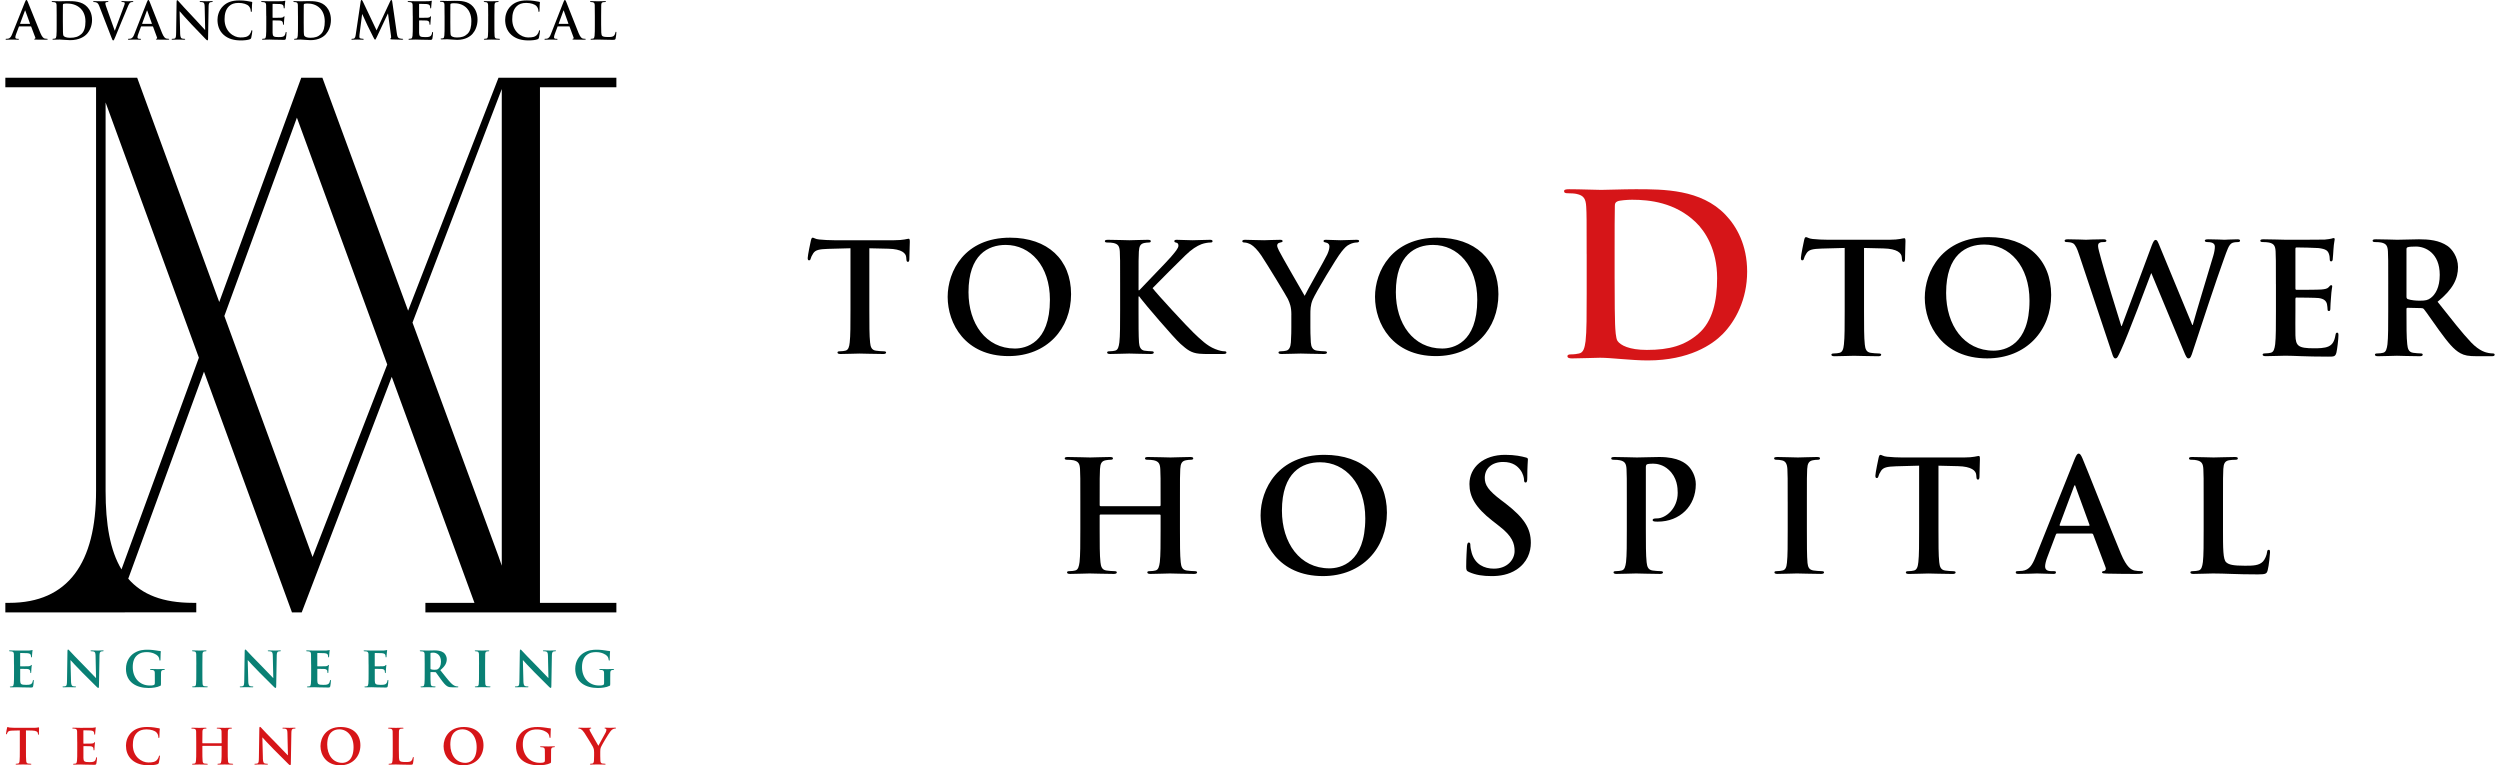 <?xml version="1.0" encoding="UTF-8"?>
<svg id="_レイヤー_1" data-name="レイヤー 1" xmlns="http://www.w3.org/2000/svg" width="196" height="60" viewBox="0 0 196 60">
  <g>
    <path d="M187.237,22.277c0-1.843,0-2.183-.024-2.571-.024-.412-.121-.607-.521-.691-.097-.024-.303-.037-.473-.037-.133,0-.206-.024-.206-.109,0-.085.085-.109.267-.109.643,0,1.407.036,1.661.036.412,0,1.334-.036,1.71-.036.764,0,1.577.073,2.231.521.34.231.825.849.825,1.661,0,.897-.376,1.722-1.601,2.716,1.079,1.358,1.916,2.438,2.632,3.19.679.703,1.177.788,1.358.825.133.024.242.036.34.036.097,0,.145.036.145.097,0,.097-.085.121-.231.121h-1.152c-.679,0-.982-.06-1.298-.231-.521-.279-.982-.849-1.661-1.782-.485-.667-1.043-1.492-1.201-1.674-.06-.073-.133-.085-.218-.085l-1.055-.024c-.06,0-.097.024-.097.097v.17c0,1.128,0,2.086.061,2.595.036.352.109.619.473.667.182.024.449.049.594.049.097,0,.145.036.145.097,0,.085-.085.121-.242.121-.703,0-1.601-.036-1.783-.036-.231,0-.994.036-1.48.036-.158,0-.242-.036-.242-.121,0-.061.048-.097.194-.097.182,0,.328-.024.437-.049.242-.049.303-.315.352-.667.06-.509.06-1.467.06-2.583v-2.134ZM188.668,23.235c0,.133.024.182.109.218.255.085.619.121.922.121.485,0,.643-.049.861-.206.364-.267.716-.825.716-1.819,0-1.722-1.14-2.219-1.856-2.219-.303,0-.521.012-.643.049-.085.024-.109.073-.109.17v3.687Z"/>
    <g>
      <path d="M90.918,39.685c.037,0,.073-.024.073-.085v-.255c0-1.843,0-2.182-.024-2.57-.024-.412-.121-.606-.521-.691-.097-.024-.303-.037-.473-.037-.133,0-.206-.024-.206-.109,0-.085.085-.109.255-.109.655,0,1.419.036,1.746.036.291,0,1.055-.036,1.528-.036.17,0,.255.024.255.109,0,.085-.073.109-.218.109-.097,0-.206.012-.352.037-.328.06-.424.267-.449.691-.024.388-.024.727-.024,2.57v2.134c0,1.116,0,2.074.06,2.595.036.339.109.606.473.655.17.024.436.049.618.049.133,0,.194.036.194.097,0,.085-.097.121-.243.121-.788,0-1.552-.036-1.891-.036-.279,0-1.043.036-1.515.036-.17,0-.255-.036-.255-.121,0-.061.049-.097.194-.097.182,0,.328-.024.436-.049.243-.049.303-.315.352-.667.06-.509.06-1.467.06-2.583v-1.067c0-.049-.036-.073-.073-.073h-4.631c-.036,0-.073.012-.073.073v1.067c0,1.116,0,2.074.061,2.595.036.339.109.606.473.655.17.024.436.049.618.049.133,0,.194.036.194.097,0,.085-.097.121-.243.121-.788,0-1.552-.036-1.891-.036-.279,0-1.043.036-1.528.036-.158,0-.242-.036-.242-.121,0-.061.048-.097.194-.097.182,0,.328-.024.436-.049.242-.049.303-.315.352-.667.06-.509.06-1.467.06-2.583v-2.134c0-1.843,0-2.182-.024-2.57-.024-.412-.121-.606-.521-.691-.097-.024-.303-.037-.473-.037-.134,0-.206-.024-.206-.109,0-.085.085-.109.254-.109.655,0,1.419.036,1.746.036.291,0,1.055-.036,1.528-.036.17,0,.255.024.255.109,0,.085-.073.109-.218.109-.097,0-.206.012-.351.037-.328.06-.424.267-.449.691-.024.388-.024.727-.024,2.57v.255c0,.06.037.085.073.085h4.631Z"/>
      <path d="M98.83,40.412c0-2.073,1.37-4.753,5.007-4.753,3.019,0,4.898,1.758,4.898,4.535s-1.94,4.971-5.019,4.971c-3.48,0-4.886-2.607-4.886-4.753ZM107.038,40.642c0-2.716-1.564-4.401-3.552-4.401-1.394,0-2.983.776-2.983,3.795,0,2.522,1.394,4.522,3.722,4.522.849,0,2.813-.412,2.813-3.916Z"/>
      <path d="M115.179,44.85c-.194-.085-.23-.146-.23-.412,0-.667.049-1.394.061-1.589.012-.182.048-.315.145-.315.109,0,.121.109.121.206,0,.158.049.412.109.618.267.897.982,1.224,1.734,1.224,1.091,0,1.625-.739,1.625-1.382,0-.594-.182-1.164-1.188-1.94l-.558-.436c-1.333-1.043-1.794-1.891-1.794-2.873,0-1.334,1.115-2.292,2.801-2.292.788,0,1.297.121,1.613.206.109.024.17.061.17.146,0,.158-.049.509-.049,1.455,0,.267-.036.364-.133.364-.085,0-.121-.072-.121-.218,0-.109-.06-.485-.315-.8-.182-.23-.533-.594-1.321-.594-.897,0-1.443.521-1.443,1.249,0,.558.279.982,1.285,1.746l.339.255c1.455,1.127,1.988,1.94,1.988,3.091,0,.703-.267,1.54-1.14,2.11-.606.388-1.285.497-1.928.497-.704,0-1.249-.085-1.77-.315Z"/>
      <path d="M127.543,39.345c0-1.843,0-2.182-.024-2.57-.024-.412-.121-.606-.521-.691-.097-.024-.303-.037-.473-.037-.134,0-.206-.024-.206-.109,0-.085.085-.109.267-.109.643,0,1.406.036,1.746.036.497,0,1.2-.036,1.758-.036,1.516,0,2.061.509,2.255.691.267.255.606.8.606,1.443,0,1.721-1.261,2.934-2.982,2.934-.061,0-.194,0-.255-.012-.061-.012-.146-.024-.146-.109,0-.097.085-.133.339-.133.679,0,1.625-.764,1.625-2,0-.4-.036-1.212-.715-1.819-.436-.4-.933-.473-1.212-.473-.182,0-.364.012-.473.049-.06.024-.097.097-.097.23v4.849c0,1.116,0,2.074.06,2.595.036.339.109.606.473.655.17.024.436.049.618.049.133,0,.194.036.194.097,0,.085-.097.121-.23.121-.8,0-1.564-.036-1.879-.036-.279,0-1.043.036-1.528.036-.158,0-.242-.036-.242-.121,0-.061.048-.097.194-.097.182,0,.328-.024.436-.049.242-.049.303-.315.352-.667.06-.509.06-1.467.06-2.583v-2.134Z"/>
      <path d="M140.155,39.345c0-1.843,0-2.182-.024-2.57-.024-.412-.146-.618-.412-.679-.133-.036-.291-.049-.436-.049-.121,0-.194-.024-.194-.121,0-.073.097-.097.291-.097.461,0,1.224.036,1.576.036.303,0,1.018-.036,1.479-.036.158,0,.255.024.255.097,0,.097-.073.121-.194.121-.121,0-.218.012-.364.037-.327.06-.424.267-.449.691-.024.388-.024.727-.024,2.57v2.134c0,1.176,0,2.134.049,2.655.036.328.121.546.485.594.17.024.436.049.618.049.133,0,.194.036.194.097,0,.085-.097.121-.23.121-.8,0-1.564-.036-1.891-.036-.279,0-1.043.036-1.528.036-.158,0-.242-.036-.242-.121,0-.061.048-.097.194-.097.182,0,.328-.024.436-.049.242-.049.315-.255.352-.606.06-.509.06-1.467.06-2.643v-2.134Z"/>
      <path d="M150.461,36.508l-1.807.049c-.703.024-.994.085-1.176.352-.121.182-.182.327-.206.424s-.06.146-.133.146c-.085,0-.109-.061-.109-.194,0-.194.23-1.297.254-1.394.037-.158.073-.23.146-.23.097,0,.218.121.521.146.352.036.812.06,1.212.06h4.801c.776,0,1.067-.121,1.164-.121.085,0,.097.073.097.255,0,.254-.036,1.091-.036,1.406-.012.121-.036.194-.109.194-.097,0-.121-.06-.133-.242l-.012-.133c-.024-.315-.351-.655-1.431-.679l-1.528-.037v4.971c0,1.116,0,2.074.06,2.595.037.339.109.606.473.655.17.024.436.049.618.049.134,0,.194.036.194.097,0,.085-.097.121-.23.121-.8,0-1.564-.036-1.904-.036-.279,0-1.043.036-1.528.036-.158,0-.242-.036-.242-.121,0-.061.049-.097.194-.097.182,0,.328-.024.436-.049.243-.049.315-.315.352-.667.06-.509.06-1.467.06-2.583v-4.971Z"/>
      <path d="M161.283,41.831c-.061,0-.085.024-.109.097l-.655,1.734c-.121.303-.182.594-.182.739,0,.218.109.376.485.376h.182c.145,0,.182.024.182.097,0,.097-.073.121-.206.121-.388,0-.909-.036-1.285-.036-.133,0-.8.036-1.431.036-.158,0-.23-.024-.23-.121,0-.073.049-.097.146-.097.109,0,.279-.012.376-.024.558-.073.788-.485,1.031-1.091l3.043-7.614c.145-.351.218-.485.339-.485.109,0,.182.109.303.388.291.667,2.231,5.614,3.007,7.456.461,1.091.812,1.261,1.067,1.321.182.037.364.049.509.049.097,0,.158.012.158.097,0,.097-.109.121-.558.121-.436,0-1.321,0-2.291-.024-.218-.012-.364-.012-.364-.097,0-.073.048-.097.17-.109.085-.024.17-.134.109-.279l-.97-2.571c-.024-.06-.061-.085-.121-.085h-2.704ZM163.756,41.225c.061,0,.073-.037.061-.073l-1.091-2.995c-.012-.049-.024-.109-.06-.109s-.06.06-.073.109l-1.115,2.982c-.012.049,0,.085.049.085h2.231Z"/>
      <path d="M174.283,41.479c0,1.552,0,2.389.255,2.607.206.182.521.267,1.467.267.643,0,1.115-.012,1.419-.34.146-.158.291-.497.315-.727.012-.109.036-.182.133-.182.085,0,.097.061.097.206,0,.133-.085,1.043-.182,1.394-.073.267-.133.328-.764.328-1.746,0-2.546-.073-3.528-.073-.279,0-1.043.036-1.528.036-.158,0-.242-.036-.242-.121,0-.061.048-.097.194-.097.182,0,.328-.024.436-.049.242-.049.303-.315.352-.667.06-.509.06-1.467.06-2.583v-2.134c0-1.843,0-2.182-.024-2.57-.024-.412-.121-.606-.521-.691-.097-.024-.243-.037-.4-.037-.133,0-.206-.024-.206-.109,0-.085.085-.109.267-.109.57,0,1.333.036,1.661.036.291,0,1.176-.036,1.649-.036.17,0,.254.024.254.109,0,.085-.072.109-.218.109-.133,0-.328.012-.473.037-.328.06-.424.267-.449.691-.024.388-.024.727-.024,2.57v2.134Z"/>
    </g>
    <path d="M124.394,19.924c0-2.667,0-3.158-.035-3.72-.035-.597-.176-.878-.754-1-.141-.035-.439-.053-.684-.053-.193,0-.298-.035-.298-.158,0-.123.123-.158.386-.158.93,0,2.035.052,2.526.052.544,0,1.649-.052,2.703-.052,2.193,0,5.123,0,7.036,2.0.877.913,1.702,2.369,1.702,4.457,0,2.211-.93,3.895-1.913,4.895-.807.825-2.632,2.071-5.878,2.071-1.281,0-2.86-.211-3.737-.211-.404,0-1.509.052-2.211.052-.228,0-.351-.052-.351-.175,0-.088.07-.141.281-.141.263,0,.474-.035.632-.07.351-.07.439-.456.509-.965.088-.737.088-2.123.088-3.737v-3.088ZM126.587,21.854c0,1.86.018,3.211.035,3.544.018.439.053,1.141.193,1.334.228.333.912.702,2.298.702,1.79,0,2.983-.351,4.036-1.264,1.123-.965,1.474-2.562,1.474-4.369,0-2.228-.93-3.667-1.685-4.386-1.614-1.544-3.614-1.755-4.983-1.755-.351,0-1.0.052-1.14.123-.158.07-.211.158-.211.351-.018.597-.018,2.123-.018,3.509v2.211Z" style="fill: #d61518;"/>
    <path d="M144.622,19.439l-1.807.049c-.703.024-.994.085-1.176.352-.121.182-.182.327-.206.424s-.06.146-.133.146c-.085,0-.109-.061-.109-.194,0-.194.23-1.298.254-1.395.037-.158.073-.231.146-.231.097,0,.218.121.521.146.352.037.813.06,1.213.06h4.803c.776,0,1.067-.121,1.164-.121.085,0,.097.073.097.255,0,.254-.036,1.091-.036,1.407-.012.121-.036.194-.109.194-.097,0-.121-.06-.133-.242l-.012-.133c-.024-.315-.351-.655-1.431-.679l-1.528-.037v4.972c0,1.116,0,2.074.06,2.595.037.34.109.606.473.655.17.024.437.049.619.049.134,0,.194.036.194.097,0,.085-.097.121-.231.121-.8,0-1.565-.036-1.904-.036-.279,0-1.043.036-1.528.036-.158,0-.242-.036-.242-.121,0-.061.049-.097.194-.097.182,0,.328-.024.437-.049.243-.049.315-.315.352-.667.06-.509.06-1.467.06-2.583v-4.972Z"/>
    <path d="M150.903,23.344c0-2.074,1.37-4.754,5.008-4.754,3.02,0,4.9,1.758,4.9,4.536s-1.94,4.972-5.021,4.972c-3.481,0-4.887-2.607-4.887-4.754ZM159.113,23.574c0-2.716-1.564-4.402-3.553-4.402-1.395,0-2.984.776-2.984,3.796,0,2.522,1.395,4.524,3.723,4.524.849,0,2.814-.412,2.814-3.917Z"/>
    <path d="M162.995,19.948c-.145-.449-.279-.74-.449-.861-.133-.085-.376-.109-.485-.109-.121,0-.194-.012-.194-.109,0-.085.097-.109.267-.109.63,0,1.298.036,1.407.036s.643-.036,1.346-.036c.17,0,.255.036.255.109,0,.097-.097.109-.218.109-.097,0-.218,0-.303.049-.109.049-.133.133-.133.267,0,.158.121.57.267,1.116.206.8,1.334,4.475,1.552,5.154h.037l2.352-6.318c.134-.34.206-.437.303-.437.133,0,.194.182.352.57l2.522,6.1h.037c.218-.813,1.188-4.014,1.613-5.433.085-.279.121-.534.121-.703,0-.194-.109-.364-.582-.364-.121,0-.206-.036-.206-.109,0-.085.097-.109.279-.109.643,0,1.152.036,1.261.036.085,0,.606-.036,1.007-.036.133,0,.218.024.218.097,0,.085-.06.121-.17.121-.121,0-.291.012-.425.061-.291.109-.424.594-.679,1.286-.558,1.528-1.831,5.385-2.426,7.204-.133.424-.194.57-.351.57-.121,0-.194-.146-.376-.594l-2.522-6.076h-.024c-.231.619-1.844,4.912-2.365,6.027-.231.497-.291.643-.437.643-.121,0-.182-.133-.279-.449l-2.571-7.701Z"/>
    <path d="M178.431,22.277c0-1.843,0-2.183-.024-2.571-.024-.412-.121-.607-.521-.691-.097-.024-.303-.037-.473-.037-.133,0-.206-.024-.206-.109,0-.085.085-.109.267-.109.643,0,1.407.036,1.746.036.388,0,2.802,0,3.032-.012.23-.024.424-.049.521-.073.06-.012.133-.049.194-.049.061,0,.073.049.073.109,0,.085-.06.23-.097.788-.012.121-.036.655-.06.8-.012.06-.037.133-.121.133s-.109-.06-.109-.17c0-.085-.012-.291-.073-.437-.085-.218-.206-.364-.812-.437-.206-.024-1.48-.049-1.722-.049-.06,0-.085.036-.085.121v3.068c0,.085.012.133.085.133.267,0,1.661,0,1.94-.024.291-.024.473-.06.582-.182.085-.097.133-.158.194-.158.049,0,.085.024.085.097s-.06.267-.097.885c-.024.243-.049.728-.049.813,0,.097,0,.231-.109.231-.085,0-.109-.049-.109-.109-.012-.121-.012-.279-.048-.437-.061-.242-.231-.424-.679-.473-.231-.024-1.431-.036-1.722-.036-.061,0-.073.049-.073.121v.958c0,.412-.012,1.528,0,1.88.024.837.218,1.019,1.455,1.019.315,0,.825,0,1.14-.146s.461-.4.546-.897c.024-.133.049-.182.134-.182.097,0,.097.097.097.218,0,.279-.097,1.103-.158,1.346-.085.315-.194.315-.655.315-1.831,0-2.644-.073-3.359-.073-.279,0-1.043.036-1.528.036-.158,0-.242-.036-.242-.121,0-.061.048-.097.194-.097.182,0,.328-.024.437-.049.242-.049.303-.315.352-.667.06-.509.06-1.467.06-2.583v-2.134Z"/>
    <path d="M66.675,19.463l-1.764.048c-.687.024-.971.083-1.149.343-.118.178-.178.32-.201.414-.024.095-.059.142-.13.142-.083,0-.107-.059-.107-.19,0-.19.225-1.267.249-1.362.036-.154.071-.225.142-.225.095,0,.213.118.509.142.344.035.794.059,1.184.059h4.689c.758,0,1.042-.118,1.137-.118.083,0,.095.071.095.249,0,.249-.036,1.066-.036,1.374-.012.118-.035.19-.106.19-.095,0-.118-.059-.13-.237l-.012-.13c-.024-.308-.343-.639-1.397-.663l-1.492-.035v4.855c0,1.089,0,2.025.059,2.534.035.332.106.592.462.639.166.024.426.048.604.048.13,0,.19.035.19.095,0,.083-.095.118-.225.118-.782,0-1.528-.035-1.859-.035-.273,0-1.018.035-1.492.035-.154,0-.237-.035-.237-.118,0-.059.048-.095.19-.095.178,0,.32-.024.427-.048.237-.047.308-.308.343-.651.059-.497.059-1.433.059-2.522v-4.855Z"/>
    <path d="M74.297,23.276c0-2.025,1.338-4.642,4.891-4.642,2.949,0,4.784,1.717,4.784,4.429s-1.895,4.855-4.903,4.855c-3.399,0-4.772-2.546-4.772-4.642ZM82.314,23.501c0-2.653-1.528-4.299-3.47-4.299-1.362,0-2.913.758-2.913,3.706,0,2.463,1.362,4.417,3.635,4.417.829,0,2.748-.403,2.748-3.825Z"/>
    <path d="M89.262,22.755h.059c.403-.438,2.132-2.203,2.475-2.605.332-.391.592-.687.592-.888,0-.13-.047-.213-.166-.237-.106-.024-.154-.047-.154-.118,0-.083.059-.107.19-.107.249,0,.9.035,1.22.035.367,0,1.018-.035,1.385-.035.118,0,.201.024.201.107s-.06.107-.178.107c-.166,0-.462.047-.687.13-.367.142-.77.391-1.279.888-.367.355-2.155,2.132-2.558,2.558.426.557,2.747,3.055,3.209,3.494.521.497,1.054,1.03,1.693,1.279.355.142.592.178.734.178.083,0,.154.024.154.095,0,.083-.059.118-.284.118h-1.03c-.355,0-.568,0-.817-.024-.639-.059-.959-.32-1.468-.77-.521-.462-2.854-3.197-3.103-3.541l-.13-.178h-.059v1.078c0,1.089,0,2.025.036,2.534.024.332.13.592.426.639.166.024.426.048.58.048.095,0,.154.035.154.095,0,.083-.095.118-.225.118-.663,0-1.409-.035-1.705-.035-.273,0-1.018.035-1.492.035-.154,0-.237-.035-.237-.118,0-.059.048-.095.19-.095.178,0,.32-.024.427-.048.237-.047.296-.308.343-.651.059-.497.059-1.433.059-2.522v-2.084c0-1.8,0-2.132-.024-2.511-.024-.403-.119-.592-.509-.675-.095-.024-.296-.035-.462-.035-.13,0-.201-.024-.201-.107s.083-.107.261-.107c.628,0,1.374.035,1.658.035.284,0,1.03-.035,1.433-.035.166,0,.249.024.249.107s-.071.107-.166.107c-.118,0-.19.012-.332.035-.32.059-.414.261-.438.675-.024.379-.024.711-.024,2.511v.521Z"/>
    <path d="M101.243,24.686c0-.639-.118-.9-.272-1.244-.083-.19-1.67-2.795-2.084-3.41-.296-.438-.592-.734-.817-.864-.154-.083-.355-.154-.497-.154-.095,0-.178-.024-.178-.107,0-.071.083-.107.225-.107.213,0,1.101.035,1.492.035.249,0,.734-.035,1.267-.035.118,0,.178.035.178.107s-.083.083-.261.13c-.106.024-.166.118-.166.213s.059.237.142.403c.166.355,1.824,3.209,2.013,3.541.118-.284,1.61-2.889,1.776-3.257.118-.26.166-.462.166-.616,0-.118-.047-.249-.249-.296-.106-.024-.213-.047-.213-.118,0-.083.059-.107.201-.107.391,0,.77.035,1.113.035.26,0,1.042-.035,1.267-.035.13,0,.213.024.213.095,0,.083-.095.119-.225.119-.118,0-.344.047-.521.142-.249.118-.379.261-.639.58-.391.474-2.049,3.257-2.262,3.766-.178.426-.178.793-.178,1.184v.971c0,.19,0,.687.035,1.184.024.343.13.604.485.651.166.024.427.048.592.048.13,0,.19.035.19.095,0,.083-.095.118-.249.118-.746,0-1.492-.035-1.812-.035-.296,0-1.042.035-1.48.035-.166,0-.261-.024-.261-.118,0-.059.059-.095.19-.095.166,0,.308-.024.415-.048.237-.047.343-.308.367-.651.035-.497.035-.995.035-1.184v-.971Z"/>
    <path d="M107.801,23.276c0-2.025,1.338-4.642,4.891-4.642,2.949,0,4.784,1.717,4.784,4.429s-1.895,4.855-4.902,4.855c-3.399,0-4.772-2.546-4.772-4.642ZM115.818,23.501c0-2.653-1.528-4.299-3.47-4.299-1.362,0-2.913.758-2.913,3.706,0,2.463,1.362,4.417,3.635,4.417.829,0,2.748-.403,2.748-3.825Z"/>
  </g>
  <g>
    <path d="M1.096,52.101c0-.582,0-.69-.007-.812-.008-.13-.038-.192-.165-.218-.031-.007-.096-.011-.149-.011-.042,0-.065-.008-.065-.035,0-.027.027-.034.084-.034.203,0,.444.012.552.012.123,0,.885,0,.958-.004.073-.008.134-.015.165-.023.019-.004.042-.015.061-.015s.023.015.023.034c0,.027-.019.073-.03.249-.004.038-.012.207-.019.253-.004.019-.011.042-.038.042-.027,0-.034-.019-.034-.054,0-.027-.004-.092-.023-.138-.027-.069-.065-.115-.257-.138-.065-.008-.467-.015-.544-.015-.019,0-.027.012-.027.038v.969c0,.027.004.042.027.042.084,0,.525,0,.613-.008.092-.007.149-.019.184-.057.027-.03.042-.05.061-.05.015,0,.027.008.027.031s-.019.084-.031.28c-.007.077-.015.23-.015.257,0,.03,0,.073-.034.073-.027,0-.034-.015-.034-.034-.004-.038-.004-.088-.015-.138-.019-.077-.073-.134-.214-.149-.073-.008-.452-.011-.544-.011-.019,0-.023.015-.023.038v.303c0,.13-.004.483,0,.594.007.264.069.322.46.322.1,0,.26,0,.36-.046.1-.046.145-.127.172-.283.008-.042.015-.057.042-.057.031,0,.031.03.031.069,0,.088-.031.348-.05.425-.027.1-.061.1-.207.1-.579,0-.835-.023-1.061-.023-.088,0-.33.011-.483.011-.05,0-.077-.011-.077-.038,0-.019.015-.03.061-.03.058,0,.103-.008.138-.015.077-.015.096-.1.111-.211.019-.161.019-.464.019-.816v-.674Z" style="fill: #098074;"/>
    <path d="M5.565,53.365c.007.299.057.398.134.425.065.023.138.027.199.027.042,0,.065.007.065.03,0,.031-.034.038-.088.038-.249,0-.402-.011-.475-.011-.034,0-.215.011-.414.011-.05,0-.084-.004-.084-.038,0-.023.023-.03.061-.03.05,0,.119-.004.172-.019.1-.031.115-.142.119-.475l.034-2.268c0-.077.012-.13.05-.13.042,0,.077.05.142.119.046.05.628.674,1.188,1.23.26.261.778.812.843.874h.019l-.038-1.72c-.004-.234-.038-.306-.13-.345-.057-.023-.149-.023-.203-.023-.046,0-.061-.012-.061-.035,0-.03.042-.034.1-.034.199,0,.383.012.464.012.042,0,.188-.012.376-.012.05,0,.088.004.088.034,0,.023-.023.035-.069.035-.038,0-.069,0-.115.011-.107.031-.138.111-.142.326l-.042,2.417c0,.084-.015.119-.05.119-.042,0-.088-.042-.13-.084-.241-.23-.732-.732-1.13-1.126-.418-.414-.843-.892-.912-.965h-.011l.042,1.609Z" style="fill: #098074;"/>
    <path d="M12.619,53.629c0,.103-.004.111-.05.138-.249.13-.625.172-.923.172-.939,0-1.77-.444-1.77-1.502,0-.613.318-1.042.666-1.252.368-.222.709-.249,1.031-.249.264,0,.601.046.678.061.08.015.215.038.303.042.046.004.054.019.054.046,0,.042-.027.149-.027.628,0,.061-.011.08-.042.08-.027,0-.034-.019-.038-.05-.011-.088-.03-.211-.13-.318-.115-.123-.421-.299-.854-.299-.211,0-.49.015-.758.238-.215.18-.352.467-.352.939,0,.824.525,1.44,1.333,1.44.1,0,.234,0,.326-.042.057-.027.073-.077.073-.142v-.36c0-.192,0-.337-.004-.452-.004-.13-.038-.191-.165-.218-.03-.008-.096-.012-.149-.012-.035,0-.058-.007-.058-.03,0-.031.027-.038.08-.038.199,0,.441.011.555.011.119,0,.322-.011.448-.011.05,0,.077.007.077.038,0,.023-.023.03-.05.03-.03,0-.057.004-.103.012-.103.019-.142.084-.146.218-.004.115-.004.268-.004.46v.421Z" style="fill: #098074;"/>
    <path d="M15.392,52.101c0-.582,0-.69-.007-.812-.008-.13-.046-.196-.13-.215-.042-.011-.092-.015-.138-.015-.038,0-.061-.008-.061-.038,0-.023.03-.031.092-.031.146,0,.387.012.498.012.096,0,.322-.012.467-.012.05,0,.08.008.08.031,0,.03-.023.038-.061.038s-.069.004-.115.011c-.103.019-.134.084-.142.218-.008.123-.008.23-.008.812v.674c0,.372,0,.674.015.839.012.103.038.172.153.188.054.007.138.015.195.015.042,0,.061.011.061.03,0,.027-.03.038-.073.038-.253,0-.494-.011-.598-.011-.088,0-.33.011-.483.011-.05,0-.077-.011-.077-.038,0-.019.015-.03.061-.03.058,0,.103-.008.138-.015.077-.015.1-.081.111-.192.019-.161.019-.464.019-.835v-.674Z" style="fill: #098074;"/>
    <path d="M19.46,53.365c.007.299.057.398.134.425.065.023.138.027.199.027.042,0,.065.007.065.03,0,.031-.034.038-.088.038-.249,0-.402-.011-.475-.011-.035,0-.215.011-.414.011-.05,0-.084-.004-.084-.038,0-.023.023-.03.061-.03.05,0,.119-.004.172-.019.1-.031.115-.142.119-.475l.034-2.268c0-.077.012-.13.05-.13.042,0,.077.05.142.119.046.05.628.674,1.188,1.23.26.261.778.812.843.874h.019l-.038-1.72c-.004-.234-.038-.306-.13-.345-.057-.023-.149-.023-.203-.023-.046,0-.061-.012-.061-.035,0-.03.042-.034.1-.034.199,0,.383.012.464.012.042,0,.188-.012.376-.012.05,0,.088.004.088.034,0,.023-.023.035-.069.035-.038,0-.069,0-.115.011-.107.031-.138.111-.142.326l-.042,2.417c0,.084-.015.119-.05.119-.042,0-.088-.042-.13-.084-.241-.23-.732-.732-1.13-1.126-.418-.414-.843-.892-.912-.965h-.011l.042,1.609Z" style="fill: #098074;"/>
    <path d="M24.391,52.101c0-.582,0-.69-.007-.812-.008-.13-.038-.192-.165-.218-.031-.007-.096-.011-.149-.011-.042,0-.065-.008-.065-.035,0-.027.027-.034.084-.034.203,0,.444.012.552.012.123,0,.885,0,.958-.004.073-.008.134-.015.165-.023.019-.004.042-.015.061-.015s.023.015.023.034c0,.027-.019.073-.03.249-.004.038-.012.207-.019.253-.004.019-.011.042-.038.042-.027,0-.034-.019-.034-.054,0-.027-.004-.092-.023-.138-.027-.069-.065-.115-.257-.138-.065-.008-.467-.015-.544-.015-.019,0-.027.012-.027.038v.969c0,.027.004.042.027.042.084,0,.525,0,.613-.008.092-.007.149-.019.184-.057.027-.03.042-.05.061-.05.015,0,.027.008.027.031s-.019.084-.031.28c-.007.077-.015.23-.015.257,0,.03,0,.073-.034.073-.027,0-.034-.015-.034-.034-.004-.038-.004-.088-.015-.138-.019-.077-.073-.134-.214-.149-.073-.008-.452-.011-.544-.011-.019,0-.023.015-.023.038v.303c0,.13-.004.483,0,.594.007.264.069.322.46.322.1,0,.26,0,.36-.046.1-.046.145-.127.172-.283.008-.042.015-.057.042-.057.031,0,.031.03.031.069,0,.088-.031.348-.05.425-.027.1-.061.1-.207.1-.579,0-.835-.023-1.061-.023-.088,0-.33.011-.483.011-.05,0-.077-.011-.077-.038,0-.019.015-.03.061-.03.058,0,.103-.008.138-.015.077-.015.096-.1.111-.211.019-.161.019-.464.019-.816v-.674Z" style="fill: #098074;"/>
    <path d="M28.896,52.101c0-.582,0-.69-.007-.812-.008-.13-.038-.192-.165-.218-.031-.007-.096-.011-.149-.011-.042,0-.065-.008-.065-.035,0-.027.027-.034.084-.034.203,0,.444.012.552.012.123,0,.885,0,.958-.004.073-.008.134-.015.165-.023.019-.004.042-.015.061-.015s.023.015.023.034c0,.027-.019.073-.031.249-.004.038-.011.207-.019.253-.004.019-.011.042-.038.042-.027,0-.034-.019-.034-.054,0-.027-.004-.092-.023-.138-.027-.069-.065-.115-.257-.138-.065-.008-.467-.015-.544-.015-.019,0-.027.012-.027.038v.969c0,.027.004.042.027.042.084,0,.525,0,.613-.008.092-.007.149-.019.184-.057.027-.03.042-.05.061-.05.015,0,.027.008.027.031s-.019.084-.03.28c-.008.077-.015.23-.015.257,0,.03,0,.073-.034.073-.027,0-.034-.015-.034-.034-.004-.038-.004-.088-.015-.138-.019-.077-.073-.134-.214-.149-.073-.008-.452-.011-.544-.011-.019,0-.023.015-.023.038v.303c0,.13-.004.483,0,.594.007.264.069.322.46.322.1,0,.26,0,.36-.046.1-.046.146-.127.172-.283.008-.042.015-.057.042-.057.03,0,.03.03.03.069,0,.088-.03.348-.05.425-.027.1-.061.1-.207.1-.579,0-.835-.023-1.061-.023-.088,0-.33.011-.483.011-.05,0-.077-.011-.077-.038,0-.019.015-.03.061-.03.058,0,.103-.008.138-.015.077-.015.096-.1.111-.211.019-.161.019-.464.019-.816v-.674Z" style="fill: #098074;"/>
    <path d="M33.297,52.101c0-.582,0-.69-.007-.812-.008-.13-.038-.192-.165-.218-.031-.007-.096-.011-.149-.011-.042,0-.065-.008-.065-.035,0-.027.027-.034.084-.034.203,0,.444.012.525.012.13,0,.421-.012.54-.012.241,0,.498.023.705.165.107.073.261.268.261.525,0,.284-.119.544-.506.858.341.429.605.77.831,1.008.214.222.372.249.429.26.042.008.077.012.107.012.03,0,.046.011.046.03,0,.031-.027.038-.073.038h-.364c-.215,0-.31-.019-.41-.073-.165-.088-.31-.268-.525-.563-.153-.211-.33-.471-.379-.529-.019-.023-.042-.027-.069-.027l-.333-.008c-.019,0-.031.008-.031.031v.054c0,.356,0,.659.019.82.012.111.035.195.149.211.057.007.142.015.188.015.03,0,.046.011.046.03,0,.027-.027.038-.077.038-.222,0-.506-.011-.563-.011-.073,0-.314.011-.467.011-.05,0-.077-.011-.077-.038,0-.019.015-.03.061-.03.058,0,.103-.008.138-.015.077-.015.096-.1.111-.211.019-.161.019-.464.019-.816v-.674ZM33.749,52.404c0,.042.008.057.034.069.08.027.196.038.291.038.153,0,.203-.015.272-.065.115-.084.226-.26.226-.575,0-.544-.36-.701-.586-.701-.096,0-.165.004-.203.015-.027.007-.034.023-.034.054v1.165Z" style="fill: #098074;"/>
    <path d="M37.558,52.101c0-.582,0-.69-.007-.812-.008-.13-.046-.196-.13-.215-.042-.011-.092-.015-.138-.015-.038,0-.061-.008-.061-.038,0-.023.03-.031.092-.031.146,0,.387.012.498.012.096,0,.322-.012.467-.012.05,0,.08.008.08.031,0,.03-.023.038-.061.038s-.069.004-.115.011c-.103.019-.134.084-.142.218-.008.123-.008.23-.008.812v.674c0,.372,0,.674.015.839.012.103.038.172.153.188.054.007.138.015.195.015.042,0,.061.011.061.03,0,.027-.03.038-.073.038-.253,0-.494-.011-.598-.011-.088,0-.33.011-.483.011-.05,0-.077-.011-.077-.038,0-.019.015-.03.061-.03.058,0,.103-.008.138-.015.077-.015.1-.081.111-.192.019-.161.019-.464.019-.835v-.674Z" style="fill: #098074;"/>
    <path d="M41.032,53.364c.007.299.057.398.134.425.065.023.138.027.199.027.042,0,.065.007.065.03,0,.031-.034.038-.088.038-.249,0-.402-.011-.475-.011-.035,0-.215.011-.414.011-.05,0-.084-.004-.084-.038,0-.023.023-.03.061-.03.05,0,.119-.004.172-.019.1-.031.115-.142.119-.475l.034-2.268c0-.077.012-.13.05-.13.042,0,.077.05.142.119.046.05.628.674,1.188,1.23.26.261.778.812.843.874h.019l-.038-1.72c-.004-.234-.038-.306-.13-.345-.057-.023-.149-.023-.203-.023-.046,0-.061-.012-.061-.035,0-.03.042-.034.1-.034.199,0,.383.012.464.012.042,0,.188-.012.376-.012.05,0,.088.004.088.034,0,.023-.023.035-.069.035-.038,0-.069,0-.115.011-.107.031-.138.111-.142.326l-.042,2.417c0,.084-.015.119-.05.119-.042,0-.088-.042-.13-.084-.241-.23-.732-.732-1.13-1.126-.418-.414-.843-.892-.912-.965h-.011l.042,1.609Z" style="fill: #098074;"/>
    <path d="M47.841,53.629c0,.103-.004.111-.05.138-.249.13-.625.172-.923.172-.939,0-1.77-.444-1.77-1.502,0-.613.318-1.042.666-1.252.368-.222.709-.249,1.031-.249.264,0,.601.046.678.061.08.015.215.038.303.042.046.004.054.019.054.046,0,.042-.027.149-.027.628,0,.061-.011.08-.042.08-.027,0-.034-.019-.038-.05-.011-.088-.03-.211-.13-.318-.115-.123-.421-.299-.854-.299-.211,0-.49.015-.758.238-.215.18-.352.467-.352.939,0,.824.525,1.44,1.333,1.44.1,0,.234,0,.326-.042.057-.027.073-.077.073-.142v-.36c0-.192,0-.337-.004-.452-.004-.13-.038-.191-.165-.218-.03-.008-.096-.012-.149-.012-.035,0-.058-.007-.058-.03,0-.031.027-.038.08-.038.199,0,.441.011.555.011.119,0,.322-.011.448-.011.05,0,.077.007.077.038,0,.023-.023.03-.05.03-.03,0-.057.004-.103.012-.103.019-.142.084-.146.218-.004.115-.004.268-.004.46v.421Z" style="fill: #098074;"/>
    <path d="M1.514,2.07c-.02,0-.028.008-.036.032l-.216.572c-.04.1-.06.196-.06.244,0,.072.036.124.16.124h.06c.048,0,.06.008.06.032,0,.032-.024.04-.068.04-.128,0-.301-.012-.425-.012-.044,0-.265.012-.473.012-.052,0-.076-.008-.076-.04,0-.024.016-.032.048-.032.036,0,.092-.004.124-.008.184-.024.261-.16.341-.36L1.959.16c.048-.116.072-.16.112-.16.036,0,.06.036.1.128.096.22.738,1.853.994,2.462.152.36.269.416.353.436.06.012.12.016.169.016.032,0,.052.004.052.032,0,.032-.036.04-.184.04-.144,0-.437,0-.758-.008-.072-.004-.12-.004-.12-.032,0-.024.016-.032.056-.036.028-.008.056-.044.036-.092l-.321-.849c-.008-.02-.02-.028-.04-.028h-.894ZM2.332,1.869c.02,0,.024-.012.02-.024l-.361-.989c-.004-.016-.008-.036-.02-.036s-.02.02-.024.036l-.369.985c-.004.016,0,.028.016.028h.738Z"/>
    <path d="M4.444,1.249c0-.609,0-.721-.008-.849-.008-.136-.039-.2-.166-.228-.031-.008-.097-.012-.151-.012-.043,0-.066-.008-.066-.036,0-.028.027-.036.085-.036.205,0,.449.012.557.012.12,0,.364-.012.596-.012.483,0,1.13,0,1.551.456.194.208.375.54.375,1.016,0,.504-.205.889-.422,1.117-.178.188-.581.472-1.296.472-.282,0-.63-.048-.824-.048-.089,0-.333.012-.487.012-.05,0-.077-.012-.077-.04,0-.02.016-.032.062-.032.058,0,.104-.008.139-.016.077-.016.097-.104.112-.22.019-.168.019-.484.019-.852v-.705ZM4.928,1.689c0,.424.004.733.008.809.004.1.011.26.042.304.05.076.201.16.507.16.395,0,.658-.08.89-.288.248-.22.325-.584.325-.997,0-.508-.205-.837-.371-1.001-.356-.352-.797-.4-1.099-.4-.077,0-.221.012-.252.028-.035.016-.046.036-.046.08-.004.136-.004.484-.004.801v.504Z"/>
    <path d="M7.784.48c-.086-.22-.15-.264-.286-.304-.056-.016-.117-.016-.147-.016-.034,0-.045-.012-.045-.036,0-.032.041-.036.098-.036.2,0,.414.012.546.012.094,0,.275-.012.463-.012.045,0,.086.008.086.036,0,.028-.023.036-.057.036-.06,0-.117.004-.147.028-.026.02-.037.048-.037.084,0,.052.034.164.086.308l.647,1.817h.015c.162-.44.651-1.729.741-1.993.019-.052.034-.112.034-.148,0-.032-.015-.064-.049-.076-.045-.016-.102-.02-.15-.02-.034,0-.064-.004-.064-.032,0-.032.034-.04.105-.04.188,0,.346.012.395.012.064,0,.241-.012.354-.012.049,0,.079.008.079.036,0,.028-.023.036-.06.036s-.117,0-.184.048c-.049.036-.105.104-.207.36-.147.376-.248.592-.452,1.085-.241.584-.418,1.021-.5,1.221-.098.232-.12.296-.173.296-.049,0-.072-.056-.143-.244l-.948-2.446Z"/>
    <path d="M11.085,2.07c-.02,0-.028.008-.035.032l-.212.572c-.039.1-.059.196-.059.244,0,.072.035.124.157.124h.059c.047,0,.059.008.059.032,0,.032-.024.04-.067.04-.126,0-.295-.012-.417-.012-.043,0-.259.012-.464.012-.051,0-.075-.008-.075-.04,0-.024.016-.032.047-.032.035,0,.09-.004.122-.008.181-.024.256-.16.334-.36l.987-2.514c.047-.116.071-.16.11-.16.035,0,.059.036.098.128.094.22.723,1.853.975,2.462.149.36.263.416.346.436.059.012.118.016.165.016.031,0,.051.004.051.032,0,.032-.035.04-.181.04-.142,0-.429,0-.743-.008-.071-.004-.118-.004-.118-.032,0-.024.016-.032.055-.036.028-.008.055-.044.035-.092l-.314-.849c-.008-.02-.02-.028-.039-.028h-.877ZM11.887,1.869c.02,0,.024-.012.02-.024l-.354-.989c-.004-.016-.008-.036-.02-.036s-.02.02-.024.036l-.362.985c-.004.016,0,.028.016.028h.723Z"/>
    <path d="M14.12,2.57c.008.312.058.416.134.444.065.024.138.028.199.028.042,0,.065.008.065.032,0,.032-.035.04-.088.04-.249,0-.402-.012-.475-.012-.035,0-.214.012-.414.012-.05,0-.084-.004-.084-.04,0-.024.023-.032.061-.032.05,0,.119-.004.172-.02.1-.032.115-.148.119-.496l.035-2.37c0-.08.011-.136.05-.136.042,0,.077.052.142.124.046.052.628.705,1.187,1.285.261.272.778.849.843.912h.019l-.038-1.797c-.004-.244-.038-.32-.13-.36-.058-.024-.149-.024-.203-.024-.046,0-.061-.012-.061-.036,0-.032.042-.036.1-.036.199,0,.383.012.463.012.042,0,.188-.012.376-.012.05,0,.088.004.088.036,0,.024-.023.036-.069.036-.038,0-.069,0-.115.012-.107.032-.138.116-.142.34l-.042,2.526c0,.088-.015.124-.05.124-.042,0-.088-.044-.13-.088-.241-.24-.731-.764-1.13-1.177-.417-.432-.843-.932-.911-1.009h-.011l.042,1.681Z"/>
    <path d="M17.538,2.734c-.385-.344-.487-.792-.487-1.181,0-.272.083-.745.46-1.097.283-.264.656-.424,1.242-.424.244,0,.389.016.57.04.149.02.275.056.393.068.043.004.059.024.059.048,0,.032-.012.08-.02.22-.008.132-.004.352-.012.432-.004.06-.012.092-.047.092-.032,0-.039-.032-.039-.088-.004-.124-.055-.264-.153-.368-.13-.14-.436-.248-.798-.248-.342,0-.566.088-.739.248-.287.268-.362.648-.362,1.036,0,.953.711,1.425,1.238,1.425.35,0,.562-.04.719-.224.067-.076.118-.192.134-.264.012-.064.02-.08.051-.08.028,0,.035.028.035.06,0,.048-.047.396-.086.532-.02.068-.035.088-.102.116-.157.064-.456.092-.708.092-.539,0-.991-.12-1.349-.436Z"/>
    <path d="M20.872,1.249c0-.609,0-.721-.008-.849-.008-.136-.039-.2-.169-.228-.031-.008-.098-.012-.153-.012-.043,0-.067-.008-.067-.036,0-.028.028-.036.087-.036.208,0,.456.012.566.012.126,0,.908,0,.983-.004.075-.008.138-.016.169-.024.02-.004.043-.016.063-.016s.024.016.024.036c0,.028-.02.076-.031.26-.004.04-.012.216-.02.264-.004.02-.012.044-.039.044s-.035-.02-.035-.056c0-.028-.004-.096-.024-.144-.028-.072-.067-.12-.263-.144-.067-.008-.48-.016-.558-.016-.02,0-.028.012-.028.04v1.013c0,.028.004.044.028.044.086,0,.539,0,.629-.008.094-.008.153-.02.189-.06.028-.032.043-.052.063-.052.016,0,.028.008.028.032s-.02.088-.032.292c-.008.08-.016.24-.016.268,0,.032,0,.076-.035.076-.028,0-.035-.016-.035-.036-.004-.04-.004-.092-.016-.144-.02-.08-.075-.14-.22-.156-.075-.008-.464-.012-.558-.012-.02,0-.024.016-.024.04v.316c0,.136-.004.504,0,.62.008.276.071.336.472.336.102,0,.267,0,.37-.048.102-.048.149-.132.177-.296.008-.044.016-.06.043-.06.032,0,.032.032.032.072,0,.092-.032.364-.051.444-.027.104-.063.104-.212.104-.594,0-.857-.024-1.089-.024-.09,0-.338.012-.495.012-.051,0-.079-.012-.079-.04,0-.02.016-.032.063-.032.059,0,.106-.008.141-.016.079-.016.098-.104.114-.22.02-.168.02-.484.02-.852v-.705Z"/>
    <path d="M28.277.104c.012-.068.035-.104.067-.104s.055.02.106.124l1.073,2.257L30.593.096c.028-.064.051-.096.087-.096s.059.04.071.124l.358,2.474c.035.252.075.368.193.404.114.036.193.04.244.04.035,0,.063.004.063.028,0,.032-.047.044-.102.044-.098,0-.641-.012-.798-.024-.09-.008-.114-.02-.114-.044,0-.02.016-.032.043-.044.024-.008.035-.06.02-.172l-.236-1.761h-.016l-.857,1.817c-.09.188-.11.224-.145.224s-.075-.08-.138-.2c-.094-.184-.405-.796-.452-.908-.035-.084-.271-.589-.409-.889h-.016l-.204,1.593c-.008.072-.012.124-.012.188,0,.076.051.112.118.128.071.016.126.02.165.02.032,0,.059.008.059.028,0,.036-.035.044-.094.044-.165,0-.342-.012-.413-.012-.075,0-.263.012-.389.012-.039,0-.071-.008-.071-.044,0-.02.024-.028.063-.028.032,0,.059,0,.118-.012.11-.024.142-.18.161-.316l.389-2.61Z"/>
    <path d="M32.359,1.249c0-.609,0-.721-.008-.849-.008-.136-.039-.2-.169-.228-.031-.008-.098-.012-.153-.012-.043,0-.067-.008-.067-.036,0-.028.028-.036.087-.036.208,0,.456.012.566.012.126,0,.908,0,.983-.004.075-.008.138-.016.169-.024.02-.004.043-.016.063-.016s.024.016.024.036c0,.028-.02.076-.031.26-.004.04-.012.216-.02.264-.004.02-.012.044-.039.044-.028,0-.035-.02-.035-.056,0-.028-.004-.096-.024-.144-.028-.072-.067-.12-.263-.144-.067-.008-.48-.016-.558-.016-.02,0-.028.012-.028.04v1.013c0,.028.004.044.028.044.086,0,.539,0,.629-.008.094-.008.153-.02.189-.06.028-.032.043-.052.063-.052.016,0,.027.008.027.032s-.02.088-.031.292c-.008.08-.016.24-.016.268,0,.032,0,.076-.035.076-.028,0-.035-.016-.035-.036-.004-.04-.004-.092-.016-.144-.02-.08-.075-.14-.22-.156-.075-.008-.464-.012-.558-.012-.02,0-.024.016-.024.04v.316c0,.136-.004.504,0,.62.008.276.071.336.472.336.102,0,.267,0,.37-.048.102-.048.149-.132.177-.296.008-.044.016-.06.043-.06.031,0,.031.032.031.072,0,.092-.031.364-.051.444-.027.104-.063.104-.212.104-.594,0-.857-.024-1.089-.024-.09,0-.338.012-.495.012-.051,0-.079-.012-.079-.04,0-.02.016-.032.063-.032.059,0,.106-.008.141-.016.079-.016.098-.104.114-.22.02-.168.02-.484.02-.852v-.705Z"/>
    <path d="M34.854,1.226c0-.609,0-.721-.007-.849-.007-.136-.036-.2-.155-.228-.029-.008-.09-.012-.14-.012-.04,0-.061-.008-.061-.036,0-.028.025-.036.079-.036.191,0,.418.012.519.012.112,0,.339-.012.555-.012.45,0,1.052,0,1.445.456.18.208.349.54.349,1.016,0,.504-.191.889-.393,1.117-.166.188-.54.472-1.207.472-.263,0-.587-.048-.767-.048-.083,0-.31.012-.454.012-.047,0-.072-.012-.072-.04,0-.02.015-.032.058-.032.054,0,.097-.008.13-.016.072-.016.09-.104.104-.22.018-.168.018-.484.018-.852v-.705ZM35.304,1.666c0,.424.004.733.007.809.004.1.011.26.04.304.047.076.187.16.472.16.367,0,.613-.08.829-.288.231-.22.303-.584.303-.997,0-.508-.191-.837-.346-1.001-.331-.352-.742-.4-1.023-.4-.072,0-.205.012-.234.028-.032.016-.043.036-.043.08-.004.136-.004.484-.004.801v.504Z"/>
    <path d="M38.275,1.249c0-.609,0-.721-.008-.849-.008-.136-.047-.204-.134-.224-.043-.012-.094-.016-.142-.016-.039,0-.063-.008-.063-.04,0-.024.031-.032.094-.032.149,0,.397.012.511.012.098,0,.33-.012.48-.012.051,0,.083.008.083.032,0,.032-.024.04-.063.04-.039,0-.071.004-.118.012-.106.02-.138.088-.146.228-.008.128-.008.24-.008.849v.705c0,.388,0,.704.016.876.012.108.039.18.157.196.055.008.141.016.2.016.043,0,.063.012.063.032,0,.028-.031.04-.075.04-.259,0-.507-.012-.613-.012-.09,0-.338.012-.495.012-.051,0-.079-.012-.079-.04,0-.02.016-.032.063-.032.059,0,.106-.008.141-.016.079-.016.102-.084.114-.2.02-.168.02-.484.02-.873v-.705Z"/>
    <path d="M40.092,2.734c-.385-.344-.487-.792-.487-1.181,0-.272.083-.745.46-1.097.283-.264.656-.424,1.242-.424.244,0,.389.016.57.04.149.02.275.056.393.068.043.004.059.024.059.048,0,.032-.012.08-.02.22-.008.132-.004.352-.012.432-.004.06-.012.092-.047.092-.031,0-.039-.032-.039-.088-.004-.124-.055-.264-.153-.368-.13-.14-.436-.248-.798-.248-.342,0-.566.088-.739.248-.287.268-.362.648-.362,1.036,0,.953.711,1.425,1.238,1.425.35,0,.562-.04.719-.224.067-.076.118-.192.134-.264.012-.064.02-.08.051-.08.028,0,.035.028.035.06,0,.048-.047.396-.086.532-.02.068-.035.088-.102.116-.157.064-.456.092-.708.092-.539,0-.991-.12-1.349-.436Z"/>
    <path d="M43.741,2.07c-.02,0-.028.008-.035.032l-.212.572c-.039.1-.059.196-.059.244,0,.072.035.124.157.124h.059c.047,0,.059.008.059.032,0,.032-.024.04-.067.04-.126,0-.295-.012-.417-.012-.043,0-.259.012-.464.012-.051,0-.075-.008-.075-.04,0-.024.016-.032.047-.032.035,0,.09-.004.122-.008.181-.024.256-.16.334-.36l.987-2.514c.047-.116.071-.16.11-.16.035,0,.059.036.098.128.094.22.723,1.853.975,2.462.149.36.263.416.346.436.059.012.118.016.165.016.031,0,.051.004.051.032,0,.032-.035.04-.181.04-.142,0-.429,0-.743-.008-.071-.004-.118-.004-.118-.032,0-.024.016-.032.055-.036.028-.008.055-.044.035-.092l-.314-.849c-.008-.02-.02-.028-.039-.028h-.877ZM44.543,1.869c.02,0,.024-.012.02-.024l-.354-.989c-.004-.016-.008-.036-.02-.036s-.02.02-.024.036l-.362.985c-.004.016,0,.028.016.028h.723Z"/>
    <path d="M47.129,1.953c0,.512,0,.788.082.861.067.06.169.088.476.088.208,0,.362-.004.46-.112.047-.052.094-.164.102-.24.004-.036.012-.06.043-.06.028,0,.031.02.031.068,0,.044-.027.344-.059.46-.024.088-.043.108-.248.108-.566,0-.826-.024-1.144-.024-.09,0-.338.012-.495.012-.051,0-.079-.012-.079-.04,0-.02.016-.032.063-.032.059,0,.106-.008.141-.016.079-.016.098-.104.114-.22.02-.168.02-.484.02-.852v-.705c0-.609,0-.721-.008-.849-.008-.136-.039-.2-.169-.228-.031-.008-.079-.012-.13-.012-.043,0-.067-.008-.067-.036,0-.028.028-.036.087-.036.185,0,.432.012.539.012.094,0,.381-.012.535-.012.055,0,.083.008.083.036,0,.028-.024.036-.071.036-.043,0-.106.004-.153.012-.106.02-.138.088-.145.228-.008.128-.008.24-.008.849v.705Z"/>
    <path d="M1.557,57.265l-.571.015c-.222.008-.314.027-.372.111-.038.058-.057.103-.065.134-.008.03-.019.046-.042.046-.027,0-.035-.019-.035-.061,0-.061.073-.41.08-.441.012-.05.023-.073.046-.073.031,0,.069.038.165.046.111.011.257.019.383.019h1.517c.245,0,.337-.038.368-.038.027,0,.031.023.031.081,0,.08-.012.345-.012.444-.004.038-.011.061-.034.061-.031,0-.038-.019-.042-.077l-.004-.042c-.007-.1-.111-.207-.452-.215l-.483-.011v1.571c0,.352,0,.655.019.82.011.107.034.191.149.207.054.007.138.015.195.015.042,0,.061.011.061.03,0,.027-.03.038-.073.038-.253,0-.494-.011-.602-.011-.088,0-.33.011-.483.011-.05,0-.077-.011-.077-.038,0-.019.015-.03.061-.03.058,0,.103-.008.138-.015.077-.015.1-.1.111-.211.019-.161.019-.464.019-.816v-1.571Z" style="fill: #d61518;"/>
    <path d="M6.053,58.161c0-.582,0-.69-.007-.812-.008-.13-.038-.192-.165-.218-.031-.007-.096-.011-.149-.011-.042,0-.065-.008-.065-.034,0-.027.027-.035.084-.035.203,0,.444.012.552.012.123,0,.885,0,.958-.004.073-.008.134-.015.165-.023.019-.004.042-.015.061-.015s.023.015.023.034c0,.027-.019.073-.031.249-.004.038-.011.207-.019.253-.004.019-.011.042-.038.042-.027,0-.034-.019-.034-.054,0-.027-.004-.092-.023-.138-.027-.069-.065-.115-.257-.138-.065-.007-.467-.015-.544-.015-.019,0-.027.012-.027.038v.969c0,.027.004.042.027.042.084,0,.525,0,.613-.008.092-.007.149-.019.184-.057.027-.03.042-.05.061-.05.015,0,.027.007.027.03s-.019.084-.03.28c-.008.077-.015.23-.015.257,0,.03,0,.073-.034.073-.027,0-.034-.015-.034-.034-.004-.038-.004-.088-.015-.138-.019-.077-.073-.134-.214-.149-.073-.008-.452-.012-.544-.012-.019,0-.023.015-.023.038v.303c0,.13-.004.483,0,.594.007.264.069.322.46.322.1,0,.26,0,.36-.046.1-.046.146-.127.172-.283.008-.042.015-.057.042-.057.03,0,.03.03.03.069,0,.088-.03.349-.05.425-.027.1-.061.1-.207.1-.579,0-.835-.023-1.061-.023-.088,0-.33.011-.483.011-.05,0-.077-.011-.077-.038,0-.019.015-.03.061-.03.058,0,.103-.008.138-.015.077-.015.096-.1.111-.211.019-.161.019-.464.019-.816v-.674Z" style="fill: #d61518;"/>
    <path d="M10.351,59.582c-.375-.33-.475-.758-.475-1.13,0-.261.08-.713.448-1.05.276-.253.64-.406,1.21-.406.238,0,.379.015.555.038.146.019.268.054.383.065.042.004.057.023.057.046,0,.031-.012.077-.019.211-.008.127-.004.337-.012.414-.004.057-.011.088-.046.088-.031,0-.038-.031-.038-.084-.004-.119-.054-.253-.149-.352-.127-.134-.425-.237-.778-.237-.333,0-.552.084-.72.237-.28.257-.352.621-.352.992,0,.912.693,1.364,1.207,1.364.341,0,.548-.038.701-.215.065-.073.115-.184.13-.253.011-.061.019-.077.05-.077.027,0,.034.027.034.058,0,.046-.046.379-.084.509-.019.065-.035.084-.1.111-.153.061-.444.088-.69.088-.525,0-.965-.115-1.314-.418Z" style="fill: #d61518;"/>
    <path d="M17.354,58.269c.011,0,.023-.008.023-.027v-.08c0-.582,0-.69-.008-.812-.007-.13-.038-.192-.165-.218-.03-.007-.096-.011-.149-.011-.042,0-.065-.008-.065-.034,0-.027.027-.035.08-.035.207,0,.448.012.552.012.092,0,.333-.012.483-.012.054,0,.08.008.08.035,0,.027-.023.034-.069.034-.031,0-.065.004-.111.011-.103.019-.134.084-.142.218-.008.123-.008.23-.008.812v.674c0,.352,0,.655.019.82.011.107.034.191.149.207.054.007.138.015.196.015.042,0,.061.011.061.03,0,.027-.031.038-.077.038-.249,0-.49-.011-.598-.011-.088,0-.33.011-.479.011-.054,0-.08-.011-.08-.038,0-.019.015-.03.061-.03.057,0,.103-.008.138-.015.077-.015.096-.1.111-.211.019-.161.019-.464.019-.816v-.337c0-.015-.012-.023-.023-.023h-1.463c-.012,0-.023.004-.023.023v.337c0,.352,0,.655.019.82.011.107.034.191.149.207.054.007.138.015.195.015.042,0,.061.011.061.03,0,.027-.031.038-.077.038-.249,0-.49-.011-.598-.011-.088,0-.33.011-.483.011-.05,0-.077-.011-.077-.038,0-.019.015-.03.061-.03.058,0,.103-.008.138-.015.077-.015.096-.1.111-.211.019-.161.019-.464.019-.816v-.674c0-.582,0-.69-.007-.812-.008-.13-.038-.192-.165-.218-.031-.007-.096-.011-.149-.011-.042,0-.065-.008-.065-.034,0-.027.027-.035.08-.035.207,0,.448.012.552.012.092,0,.333-.012.483-.012.054,0,.08.008.08.035,0,.027-.023.034-.069.034-.03,0-.065.004-.111.011-.103.019-.134.084-.142.218-.007.123-.007.23-.007.812v.08c0,.019.011.027.023.027h1.463Z" style="fill: #d61518;"/>
    <path d="M20.608,59.425c.007.299.057.398.134.425.065.023.138.027.199.027.042,0,.065.007.065.03,0,.031-.034.038-.088.038-.249,0-.402-.011-.475-.011-.034,0-.215.011-.414.011-.05,0-.084-.004-.084-.038,0-.023.023-.03.061-.03.05,0,.119-.004.172-.019.1-.031.115-.142.119-.475l.034-2.268c0-.077.012-.13.05-.13.042,0,.077.05.142.119.046.05.628.674,1.188,1.23.26.261.778.812.843.874h.019l-.038-1.72c-.004-.234-.038-.306-.13-.345-.057-.023-.149-.023-.203-.023-.046,0-.061-.012-.061-.034,0-.031.042-.035.1-.035.199,0,.383.012.464.012.042,0,.188-.012.376-.012.05,0,.088.004.088.035,0,.023-.023.034-.069.034-.038,0-.069,0-.115.011-.107.031-.138.111-.142.326l-.042,2.417c0,.084-.015.119-.05.119-.042,0-.088-.042-.13-.084-.241-.23-.732-.732-1.13-1.126-.418-.414-.843-.892-.912-.965h-.011l.042,1.609Z" style="fill: #d61518;"/>
    <path d="M25.125,58.498c0-.655.433-1.502,1.582-1.502.954,0,1.548.555,1.548,1.433s-.613,1.571-1.586,1.571c-1.099,0-1.544-.824-1.544-1.502ZM27.718,58.571c0-.858-.494-1.391-1.122-1.391-.441,0-.942.245-.942,1.199,0,.797.441,1.429,1.176,1.429.268,0,.889-.13.889-1.237Z" style="fill: #d61518;"/>
    <path d="M31.27,58.835c0,.49,0,.755.08.824.065.057.165.084.464.084.203,0,.352-.004.448-.107.046-.05.092-.157.1-.23.004-.034.012-.057.042-.057.027,0,.031.019.031.065,0,.042-.027.329-.057.441-.023.084-.042.103-.241.103-.552,0-.804-.023-1.115-.023-.088,0-.33.011-.483.011-.05,0-.077-.011-.077-.038,0-.019.015-.03.061-.03.058,0,.103-.008.138-.015.077-.015.096-.1.111-.211.019-.161.019-.464.019-.816v-.674c0-.582,0-.69-.007-.812-.008-.13-.038-.192-.165-.218-.031-.007-.077-.011-.127-.011-.042,0-.065-.008-.065-.034,0-.027.027-.035.084-.035.18,0,.421.012.525.012.092,0,.372-.012.521-.012.054,0,.08.008.08.035,0,.027-.023.034-.069.034-.042,0-.103.004-.149.011-.103.019-.134.084-.142.218-.007.123-.007.23-.007.812v.674Z" style="fill: #d61518;"/>
    <path d="M34.776,58.498c0-.655.433-1.502,1.582-1.502.954,0,1.548.555,1.548,1.433s-.613,1.571-1.586,1.571c-1.099,0-1.544-.824-1.544-1.502ZM37.369,58.571c0-.858-.494-1.391-1.122-1.391-.441,0-.942.245-.942,1.199,0,.797.441,1.429,1.176,1.429.268,0,.889-.13.889-1.237Z" style="fill: #d61518;"/>
    <path d="M43.2,59.69c0,.103-.004.111-.05.138-.249.13-.625.172-.923.172-.939,0-1.77-.444-1.77-1.502,0-.613.318-1.042.666-1.252.368-.222.709-.249,1.031-.249.264,0,.601.046.678.061.081.015.215.038.303.042.046.004.054.019.054.046,0,.042-.027.149-.027.628,0,.061-.011.08-.042.08-.027,0-.034-.019-.038-.05-.011-.088-.03-.211-.13-.318-.115-.123-.421-.299-.854-.299-.211,0-.49.015-.758.238-.215.18-.352.467-.352.939,0,.824.525,1.44,1.333,1.44.1,0,.234,0,.326-.042.057-.027.073-.077.073-.142v-.36c0-.192,0-.337-.004-.452-.004-.13-.038-.192-.165-.218-.03-.008-.096-.012-.149-.012-.035,0-.058-.007-.058-.03,0-.031.027-.038.081-.038.199,0,.441.011.555.011.119,0,.322-.011.448-.011.05,0,.077.007.077.038,0,.023-.023.03-.05.03-.03,0-.057.004-.103.012-.103.019-.142.084-.146.218-.004.115-.004.268-.004.46v.421Z" style="fill: #d61518;"/>
    <path d="M46.575,58.954c0-.207-.038-.291-.088-.402-.027-.061-.54-.904-.674-1.103-.096-.142-.192-.238-.264-.28-.05-.027-.115-.05-.161-.05-.03,0-.057-.008-.057-.034,0-.023.027-.035.073-.035.069,0,.356.012.483.012.08,0,.237-.012.41-.012.038,0,.057.012.057.035,0,.023-.027.027-.084.042-.034.008-.054.038-.054.069,0,.031.019.077.046.13.054.115.59,1.038.651,1.145.038-.092.521-.935.575-1.054.038-.084.054-.149.054-.199,0-.038-.015-.08-.08-.096-.034-.008-.069-.015-.069-.038,0-.027.019-.035.065-.035.127,0,.249.012.36.012.084,0,.337-.012.41-.012.042,0,.069.008.069.031,0,.027-.03.038-.073.038-.038,0-.111.015-.169.046-.08.038-.123.084-.207.188-.127.153-.663,1.054-.732,1.218-.057.138-.057.257-.057.383v.314c0,.061,0,.222.011.383.008.111.042.195.157.211.054.007.138.015.192.015.042,0,.061.011.061.03,0,.027-.031.038-.08.038-.241,0-.483-.011-.586-.011-.096,0-.337.011-.479.011-.054,0-.084-.007-.084-.038,0-.019.019-.03.061-.03.054,0,.1-.008.134-.015.077-.015.111-.1.119-.211.011-.161.011-.322.011-.383v-.314Z" style="fill: #d61518;"/>
    <path d="M48.324,6.844v-.749h-9.242l-7.086,18.263-6.72-18.263h-1.574s-.084,0-.084,0l-6.429,17.584L10.755,6.095H.419v.749h7.112v31.646c0,5.621-2.169,8.774-6.819,8.774h-.293v.748l14.969-.004v-.745h-.265c-2.368,0-3.995-.654-5.068-1.894l5.937-16.232,6.898,18.874h.765l7.058-18.467,6.484,17.719h-3.846v.748h14.973v-.748h-5.991V6.844h5.991ZM9.525,44.641c-.894-1.477-1.246-3.551-1.246-6.154V8.034l7.314,20.012-6.068,16.595ZM24.504,43.668l-6.915-18.895,5.688-15.549,7.082,19.354-5.855,15.091ZM39.339,6.978v37.372l-.254-.728-6.745-18.331,6.999-18.313Z"/>
    <path d="M23.36,1.249c0-.609,0-.721-.007-.849-.007-.136-.036-.2-.155-.228-.029-.008-.09-.012-.14-.012-.04,0-.061-.008-.061-.036,0-.028.025-.036.079-.036.191,0,.418.012.519.012.112,0,.339-.012.555-.012.45,0,1.052,0,1.445.456.18.208.349.54.349,1.016,0,.504-.191.889-.393,1.117-.166.188-.54.472-1.207.472-.263,0-.587-.048-.767-.048-.083,0-.31.012-.454.012-.047,0-.072-.012-.072-.04,0-.02.015-.032.058-.032.054,0,.097-.008.13-.016.072-.016.09-.104.104-.22.018-.168.018-.484.018-.852v-.705ZM23.81,1.689c0,.424.004.733.007.809.004.1.011.26.04.304.047.076.187.16.472.16.367,0,.613-.08.829-.288.231-.22.303-.584.303-.997,0-.508-.191-.837-.346-1.001-.331-.352-.742-.4-1.023-.4-.072,0-.205.012-.234.028-.032.016-.043.036-.043.08-.004.136-.004.484-.004.801v.504Z"/>
  </g>
</svg>